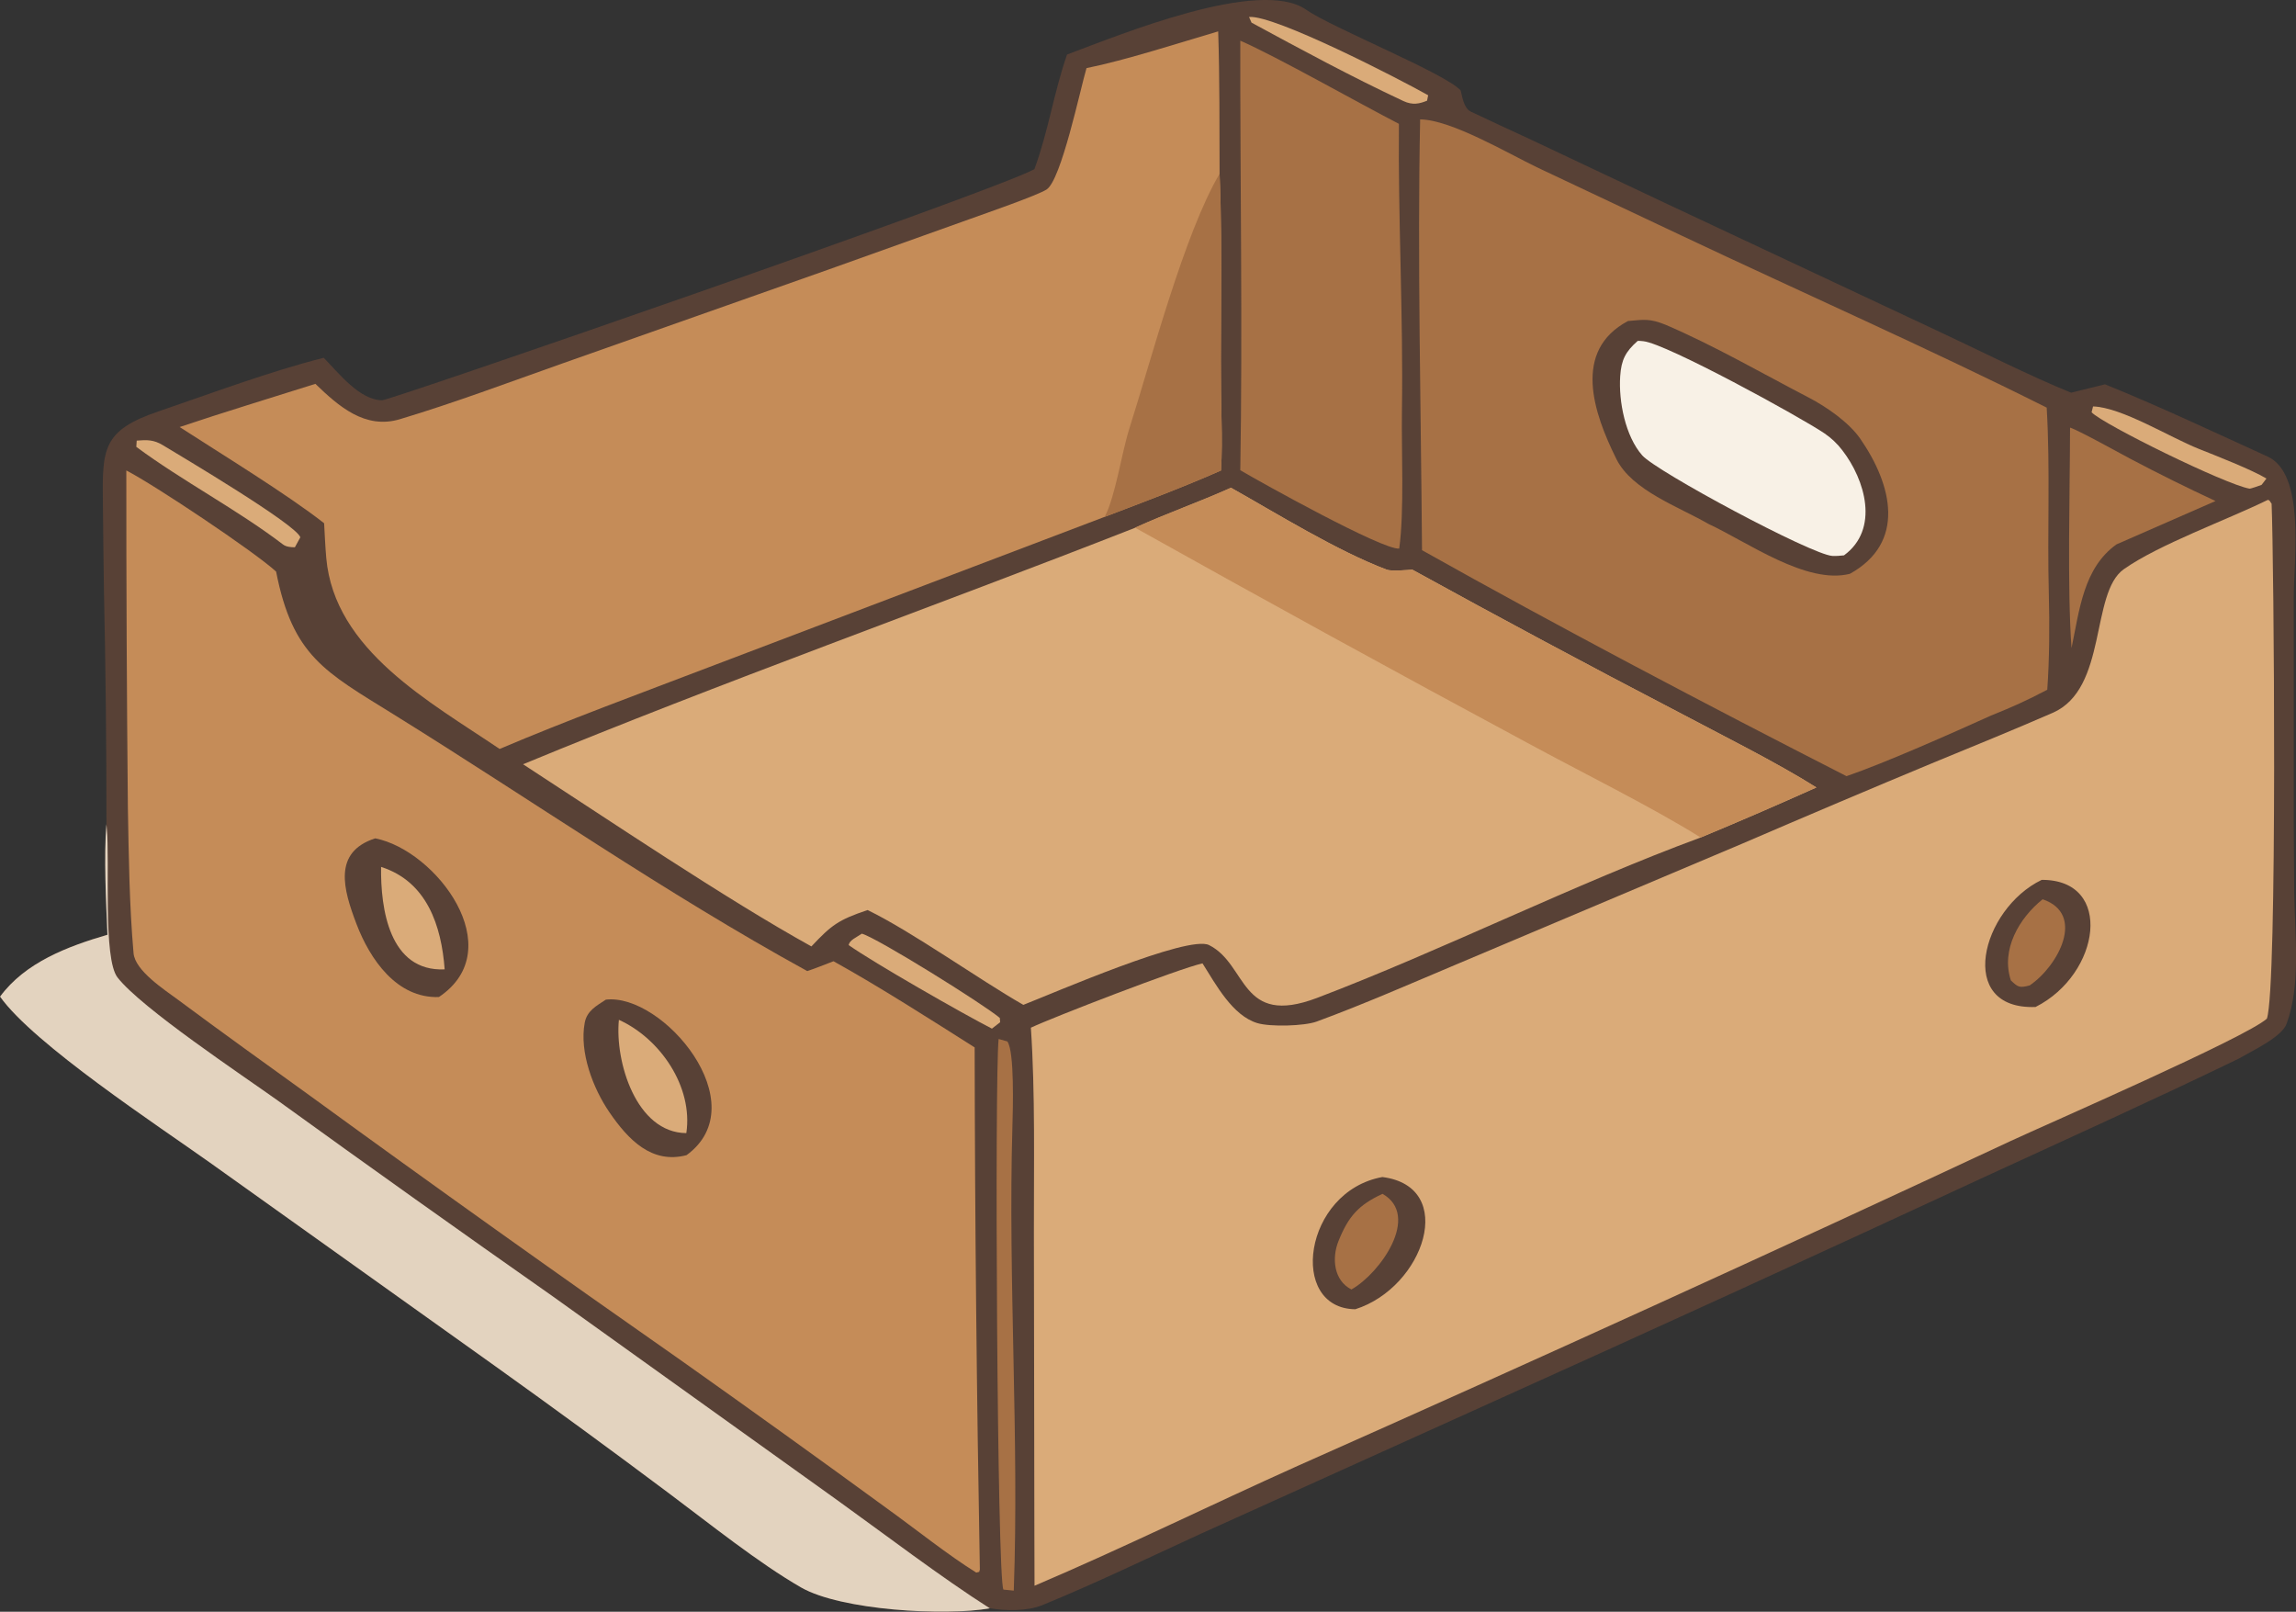 <?xml version="1.0" encoding="UTF-8"?> <svg xmlns="http://www.w3.org/2000/svg" id="Layer_2" data-name="Layer 2" viewBox="0 0 441.32 309.76"><rect x="0" y="0" width="441.32" height="309.76" fill="#333333" stroke="none"/><defs><style> .cls-1 { fill: #daab79; } .cls-2 { fill: #c58c58; } .cls-3 { fill: #a77145; } .cls-4 { fill: #e3d3bf; } .cls-5 { fill: #584136; } .cls-6 { fill: #f8f1e6; } </style></defs><g id="Layer_1-2" data-name="Layer 1"><path class="cls-5" d="M205.08,10.49c10.07-3.75,37.06-14.9,46-8.61,4.89,3.43,26.93,12.31,29.69,15.52.32,1.33.61,3.42,1.97,4.07,3.84,1.83,7.72,3.59,11.58,5.39l25.55,12.07,52.17,24.48c7.88,3.67,18.31,8.94,26.06,12.06l6.51-1.61c10.11,4.08,21.32,9.35,31.24,13.88,7.26,3.31,5.09,19.43,5.03,27v30c-.03,9.05,0,18.1.1,27.16.13,7.88,1.3,17.41-1.48,24.88-.96,2.58-6.73,5.22-9.09,6.63-16.16,7.83-32.69,15.29-49,22.8-31.76,14.73-63.6,29.29-95.51,43.67l-55.27,24.97c-9.91,4.54-20.24,9.54-30.34,13.66-2.82,1.15-7,1.1-10.02.58-8.53,1.53-28.62.4-36.3-4.02-8.12-4.67-17.61-12.28-25.25-17.99-11.08-8.3-22.26-16.48-33.52-24.53l-54.8-39.09c-9.9-7.05-33.9-22.8-40.38-31.93,4.86-6.59,12.99-9.65,20.64-11.89-.27-6.33-.7-15.06-.2-21.27.01-14.96-.15-29.92-.48-44.88-.1-5.5-.13-11.24-.2-16.73-.14-10.47-.11-14.02,10.63-17.68,10.41-3.54,21.16-7.61,31.81-10.32,2.89,2.93,6.84,8.1,11.23,8.17,1.52.02,116.32-39.63,125.37-44.41,2.67-7.19,3.74-14.77,6.28-22.04Z"></path><path class="cls-4" d="M20.44,158.38l.07.62c.65,6.73-.76,25.23,2.09,28.87,4.62,5.91,24.08,18.84,30.76,23.62,17.56,12.69,35.21,25.25,52.94,37.69l54.56,39.08c8.99,6.46,20.18,14.98,29.4,20.84-8.53,1.53-28.62.4-36.3-4.02-8.12-4.67-17.61-12.28-25.25-17.99-11.08-8.3-22.26-16.48-33.52-24.53l-54.8-39.09c-9.9-7.05-33.9-22.8-40.38-31.93,4.86-6.59,12.99-9.65,20.64-11.89-.27-6.33-.7-15.06-.2-21.27Z"></path><path class="cls-1" d="M435.93,96.07c.46.18.16.02.7.73.44,9.69,1.16,93.14-.91,98.98-4.09,3.65-41.93,20.11-49.38,23.57-45.43,21.23-91.07,42.02-136.9,62.37-16.73,7.51-33.86,15.92-50.59,23.04l-.03-10.92-.09-57.05c-.02-12.7.27-26.71-.58-39.28,4.27-2.01,28.52-11.39,32.99-12.36,2.59,4.1,5.76,10.04,10.54,11.48,2.49.75,9.05.57,11.41-.3,9-3.31,18.24-7.36,27.07-11.08l54.67-23.09c12.28-5.29,24.59-10.51,36.93-15.64,7.62-3.13,15.25-6.24,22.79-9.52,10.61-4.62,7.19-23.03,13.68-27.61,6.75-4.76,19.53-9.34,27.7-13.33Z"></path><path class="cls-5" d="M265.71,226.21c14.52,1.85,8.04,21.21-5.2,25.41-12.95-.14-9.98-22.66,5.2-25.41Z"></path><path class="cls-3" d="M265.74,229.44c7.37,4.2-.44,15.27-5.98,18.38-3.4-1.73-3.81-6.01-2.48-9.32,1.91-4.74,3.86-6.93,8.46-9.06Z"></path><path class="cls-5" d="M392.44,169.1c13.93-.07,11.33,18.12-1.18,24.43-15.39.58-10.48-18.81,1.18-24.43Z"></path><path class="cls-3" d="M392.62,172.83c8.34,2.84,3,12.82-2.48,16.55-1.99.53-2.24.35-3.62-.95-1.97-5.88,1.58-11.99,6.1-15.6Z"></path><path class="cls-2" d="M24.27,90.41c5.39,2.77,24.56,15.56,28.8,19.44,3.19,16.26,9.38,19.25,22.59,27.45,26.4,16.38,52.27,34.39,79.51,49.33,1.65-.55,3.4-1.27,5.04-1.89,8.48,4.68,18.97,11.39,27.13,16.56.05,33.45.39,66.89,1,100.33l-.12.46-.57.14c-5.18-3.19-11.89-8.53-17.1-12.28-13.05-9.53-26.18-18.96-39.37-28.3-23.98-16.76-47.8-33.74-71.45-50.96-8.52-6.14-17.06-12.27-25.49-18.53-2.64-1.96-8.27-5.58-8.57-8.97-.81-9.22-.92-18.64-1.09-27.91-.21-21.62-.31-43.25-.3-64.87Z"></path><path class="cls-5" d="M116.45,192.12c10.95-1.29,29.01,20.06,15.51,29.89-6.69,1.75-11.21-2.98-14.8-8.21-3.2-4.66-5.82-11.61-4.77-17.24.43-2.3,2.23-3.23,4.06-4.44Z"></path><path class="cls-1" d="M118.96,196c7.93,3.58,14.3,12.87,12.96,21.77-9.64-.06-13.76-13.77-12.96-21.77Z"></path><path class="cls-5" d="M72.12,161.12c11.68,2.28,26.07,21.24,12.24,30.5-8.1.28-13.26-7.26-15.85-14.07-2.51-6.59-4.6-13.78,3.61-16.43Z"></path><path class="cls-1" d="M73.25,166.61c8.84,2.82,11.6,11.35,12.22,19.69-10.63.48-12.34-11.65-12.22-19.69Z"></path><path class="cls-1" d="M236.59,93.73c8.92,5.02,20.34,12.11,29.94,15.75.89.34,3.88.08,4.93,0,16.87,9.28,33.84,18.37,50.92,27.26,8.27,4.39,19.04,9.74,26.75,14.6-7.37,3.31-14.79,6.52-22.25,9.62-23.94,8.81-49.68,21.68-73.71,30.82-14.91,5.66-13.33-6.44-20.78-10.15-4.03-2.01-30.01,9.28-35.69,11.49-8.68-4.97-21.47-14.12-29.94-18.22-5.61,1.88-6.93,2.88-10.8,6.99-16.35-9.05-39.36-24.57-55.42-35.01,38.1-15.76,78.91-30.26,117.62-45.44,6.13-2.78,12.46-4.99,18.43-7.68Z"></path><path class="cls-2" d="M236.59,93.73c8.92,5.02,20.34,12.11,29.94,15.75.89.34,3.88.08,4.93,0,16.87,9.28,33.84,18.37,50.92,27.26,8.27,4.39,19.04,9.74,26.75,14.6-7.37,3.31-14.79,6.52-22.25,9.62-8.77-5.55-23.66-12.94-33.32-18.2-25.25-13.57-50.38-27.36-75.4-41.35,6.13-2.78,12.46-4.99,18.43-7.68Z"></path><path class="cls-2" d="M208.85,13.09c7.41-1.49,17.94-4.89,25.3-7.06.3,8.99.23,18.34.27,27.36.67,15.78-.02,31.8.38,47.61.08,3.1.07,6.33-.1,9.42-7.42,3.27-14.79,6.03-22.36,8.91l-76.09,28.9c-13.27,5.07-27.2,10.18-40.22,15.71-13.32-9.03-31.75-18.93-33.32-36.72-.19-2.18-.29-4.46-.41-6.66-6.99-5.5-20-13.46-27.77-18.49,8.47-2.85,17.54-5.59,26.09-8.3,4.46,4.3,9.55,8.81,16.26,6.79,10.49-3.15,20.8-7.03,31.13-10.68l51.36-18.12,27.2-9.72c2.64-.95,12.91-4.51,14.61-5.63,2.81-1.86,6.44-19.18,7.66-23.32Z"></path><path class="cls-3" d="M234.42,33.39c.67,15.78-.02,31.8.38,47.61.08,3.1.07,6.33-.1,9.42-7.42,3.27-14.79,6.03-22.36,8.91,2.07-3.99,3.28-12.4,4.72-16.92,4.15-13.03,10.56-37.51,17.36-49.02Z"></path><path class="cls-3" d="M272.97,22.95c5.85.03,16.76,6.45,22.4,9.18l27.94,13.19c22.91,10.83,47.64,21.77,70.09,33.02.7,11.72.09,23.98.41,35.77.16,5.96.12,12.51-.3,18.45-3.98,2.09-6.65,3.29-10.83,4.97-7.39,3.34-20.36,9.11-27.76,11.64-26.66-13.61-55.49-28.77-81.59-43.43-.2-26.51-.91-56.52-.36-82.79Z"></path><path class="cls-5" d="M312.88,61.7c3.22-.29,4.2-.5,7.23.7,9.43,4.04,18.47,9.29,27.57,14.02,3.44,1.79,7.73,4.78,9.88,7.89,6.19,8.95,8.81,19.98-1.99,25.97-8.37,2.1-19.62-6.08-27.26-9.63-5.56-3.23-14.61-6.37-17.62-12.43-4.45-8.95-8.46-20.81,2.2-26.51Z"></path><path class="cls-6" d="M314.77,65.51c.57.01.44,0,1.13.07,4.44.48,30.12,14.55,34.79,17.71,1.31.89,2.46,1.98,3.42,3.24,4.42,5.71,7.18,15.18.33,20.2-.76.08-1.49.15-2.25.11-4.03-.25-33.8-16.21-36.54-19.33-3.24-3.68-4.55-10.38-4.23-15.2.21-3.16,1.02-4.72,3.36-6.79Z"></path><path class="cls-3" d="M238.4,7.82c6.71,2.9,22.89,12.07,30.49,15.98-.18,18.11.85,37,.58,55.19-.12,7.7.48,19.12-.52,26.44-3.15.32-26.6-12.72-30.55-15.06.46-27.27-.04-55.2,0-82.56Z"></path><path class="cls-3" d="M397.89,82.18c1.61.5,9.76,5.02,11.77,6.09,5.33,2.81,10.73,5.48,16.19,8.02l-19.05,8.34c-6.34,4.55-7.09,12.57-8.63,19.92-.84-11.72-.3-30.11-.28-42.36Z"></path><path class="cls-3" d="M191.95,199.68l1.67.47c1.41,1.86,1.07,13.28.98,16.25-.86,29.5,1.32,59.91.26,89.3l-1.99-.2c-1.22-2.21-1.71-98.46-.92-105.83Z"></path><path class="cls-1" d="M26.28,84.68c1.98-.16,3.26-.19,5.03.88,3.56,2.16,25.57,15.2,26.42,17.7l-1.05,1.92c-.74,0-1.66-.07-2.27-.53-8.81-6.72-19.46-12.27-28.21-18.77l.08-1.2Z"></path><path class="cls-1" d="M402.31,78.11c5.55.18,14.67,5.9,20.29,8.14,3.16,1.26,10.31,4.05,13.04,5.72l-.93,1.21c-.42.16-2.12.77-2.34.73-4.67-.82-28.04-12.3-30.34-14.67l.28-1.13Z"></path><path class="cls-1" d="M165.66,179.43c3.13.93,23.41,13.57,26.52,16.21l.06.82-1.58,1.23c-5.59-2.86-22.72-12.65-27.54-16.06.2-.97,1.42-1.43,2.54-2.19Z"></path><path class="cls-1" d="M240.09,3.26c4.9-.43,28.91,11.93,34.42,15.05l-.21,1.04c-1.44.58-2.74.92-4.57.06-9.82-4.59-19.62-9.88-29.17-15.06-.16-.36-.32-.73-.48-1.09Z"></path></g></svg> 